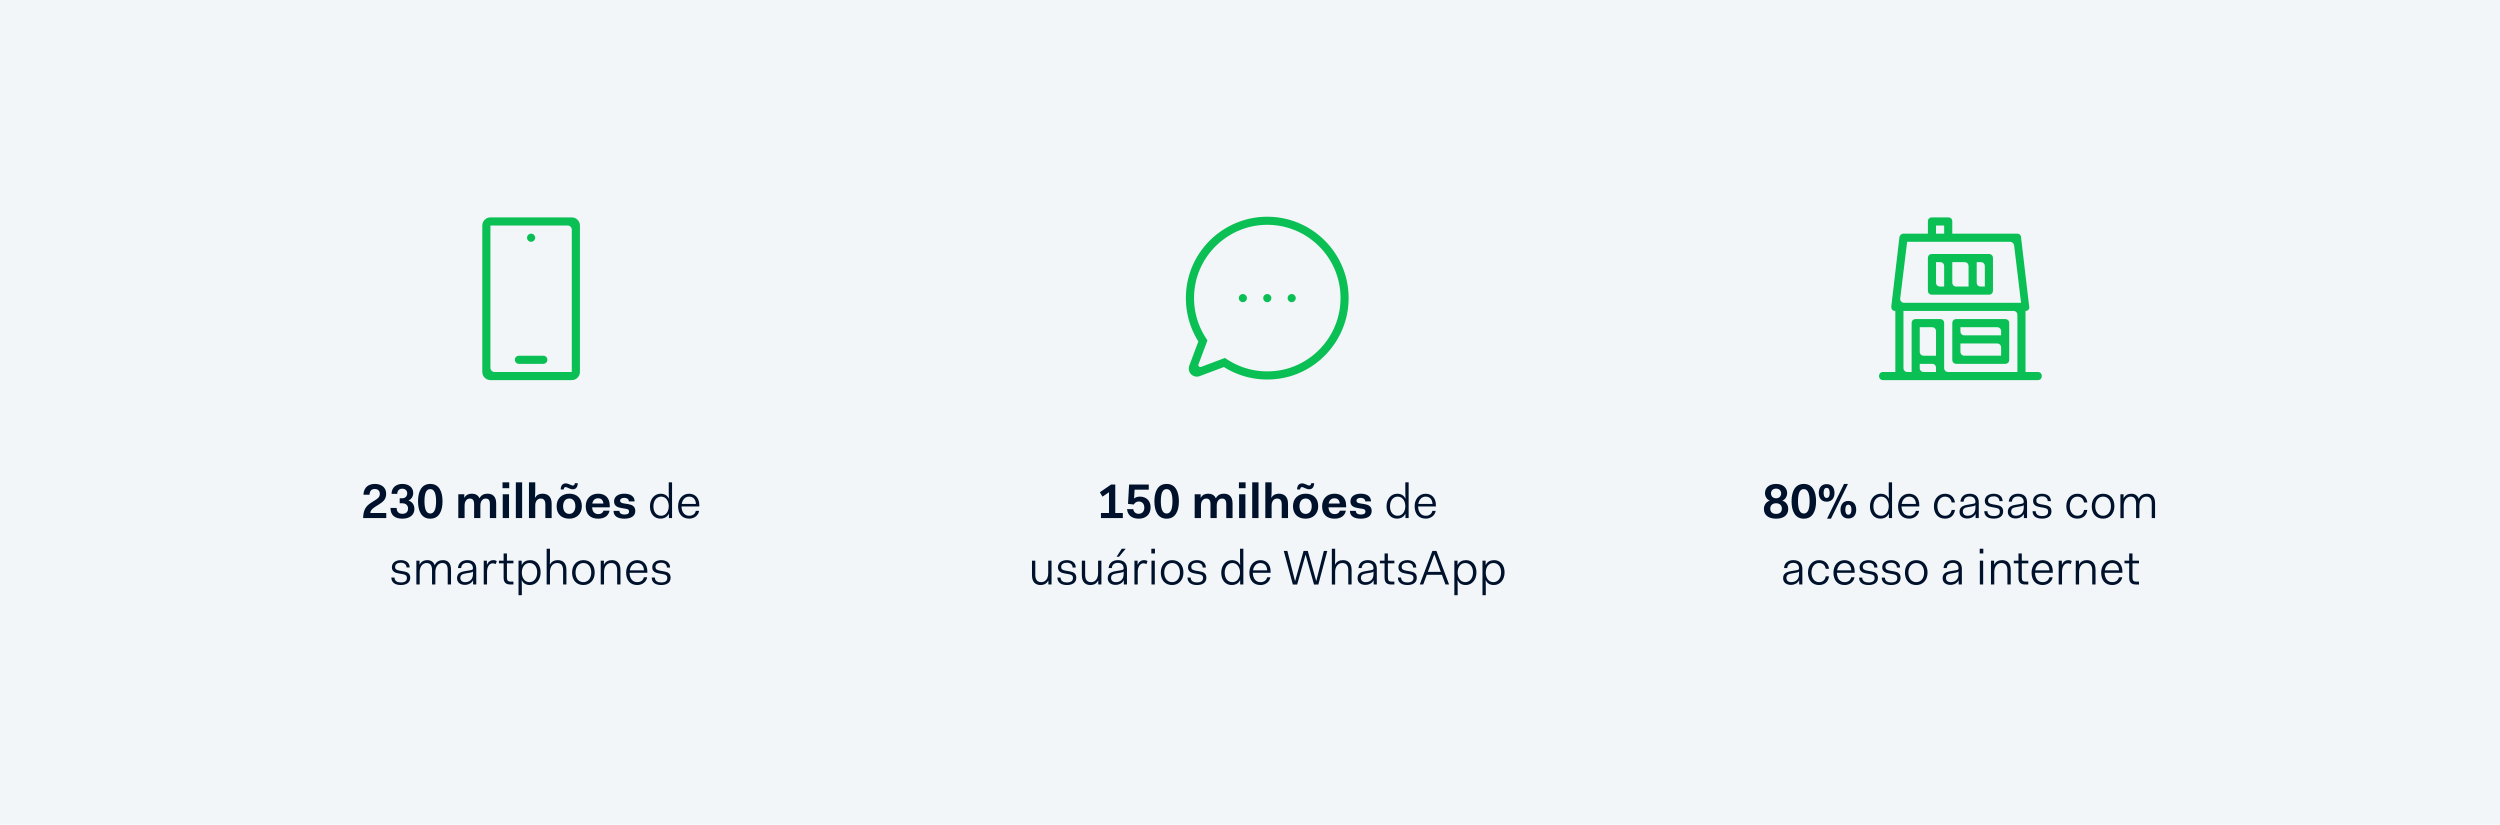 <svg xmlns="http://www.w3.org/2000/svg" fill="none" viewBox="0 0 3841 1267"><path fill="#F3F6F9" d="M0 0H3841V1267H0z"/><path fill="#00112C" d="M593.45 796v-7.8h-24.525c.225-3.075 1.425-5.55 7.425-9.525l6-3.75c6.6-4.2 10.95-8.025 10.95-16.425 0-9.375-7.125-15-17.325-15-8.775 0-17.025 4.275-17.625 16.65h9.375c.3-5.925 3-8.85 8.1-8.85 5.4 0 7.725 3.525 7.725 7.425 0 4.875-2.85 7.05-7.65 10.05l-5.925 3.75c-8.4 5.4-11.7 11.4-12.075 23.475zm6.477-15.6c0 11.625 7.35 16.5 18.225 16.5s18.525-5.325 18.525-14.85c0-6.9-3.75-11.325-9.15-13.05 4.2-1.725 7.35-6.075 7.35-11.475 0-8.7-6.9-14.025-16.725-14.025-9.375 0-16.575 5.475-16.575 15.3h8.775c0-5.4 3.45-7.95 7.65-7.95 4.425 0 7.65 2.625 7.65 7.125 0 4.725-3.45 7.575-7.65 7.575h-3.9v7.65h3.75c5.1 0 9.075 2.7 9.075 8.1s-3.375 8.1-8.775 8.1c-5.025 0-8.775-2.7-8.775-9zm61.152 16.5c13.5 0 18.825-11.7 18.825-26.7s-5.325-26.7-18.825-26.7-18.825 11.7-18.825 26.7 5.325 26.7 18.825 26.7m0-7.95c-5.925 0-8.925-6.225-8.925-18.75s2.7-18.75 8.925-18.75c5.925 0 8.925 6.225 8.925 18.75s-3 18.75-8.925 18.75m43.057 7.05h9.675v-19.425c0-6.825 3.6-10.575 8.1-10.575 3.975 0 6.525 2.175 6.525 8.55V796h9.6v-19.35c0-6.675 3.525-10.65 8.1-10.65 4.2 0 6.525 2.175 6.525 8.55V796h9.675v-22.5c0-11.1-5.925-15-13.35-15-5.025 0-9.6 1.8-12.3 7.125-2.175-5.1-6.6-7.125-11.925-7.125-5.025 0-9 2.025-11.1 6.15h-.3v-5.25h-9.225zm67.961-45.9h10.275v-9h-10.275zm.3 45.9h9.675v-36.6h-9.675zm20.142 0h9.675v-54.9h-9.675zm20.142 0h9.675v-19.5c0-6.6 3.6-10.5 8.4-10.5 4.275 0 7.125 2.25 7.125 9v21h9.675v-22.2c0-11.4-6.6-15.3-14.1-15.3-5.175 0-9.15 2.1-11.25 6.15h-.3c.45-4.875.45-9.825.45-12.3V741.1h-9.675zm42.497-18.3c0 12.225 7.725 19.2 19.425 19.2 11.1 0 19.35-7.2 19.35-19.2 0-12.225-7.725-19.2-19.35-19.2-11.175 0-19.425 7.2-19.425 19.2m9.975 0c0-7.275 3.75-11.775 9.45-11.775s9.375 4.275 9.375 11.775c0 7.275-3.675 11.85-9.375 11.85s-9.45-4.575-9.45-11.85m.9-25.725c.225-1.725.825-3.6 2.85-3.6 2.925 0 6.525 3.375 11.1 3.375 5.025 0 7.5-3.6 7.725-9.375h-4.575c-.225 1.725-.825 3.6-2.85 3.6-2.925 0-6.675-3.3-11.1-3.3-5.025 0-7.65 3.6-7.725 9.3zm33.873 25.875c0 12.3 7.05 19.05 19.125 19.05 10.8 0 16.2-5.625 17.4-12.3h-9.225c-.825 2.775-3.225 5.25-8.025 5.25-5.4 0-9.15-3.525-9.45-10.425h27.075v-2.7c0-11.7-6.9-18.225-17.925-18.225-11.175 0-18.975 7.5-18.975 19.35m18.975-12.3c4.875 0 7.575 2.7 8.175 8.025h-17.025c.975-5.1 4.125-8.025 8.85-8.025m23.725 19.35c0 8.025 6.45 12 16.575 12 9.975 0 16.875-3.75 16.875-11.85 0-7.425-5.4-9.6-11.1-10.575l-6.675-1.05c-4.2-.675-5.55-1.875-5.55-4.2 0-2.7 2.475-4.35 6.45-4.35 3.9 0 6.975 1.875 6.975 5.475h8.85c0-7.8-6.525-11.85-15.75-11.85-9.3 0-15.825 4.275-15.825 11.85 0 6.975 5.1 9.225 11.25 10.2l6.675 1.125c3.525.525 5.1 1.5 5.1 4.125 0 3.225-2.1 4.725-7.275 4.725-3.675 0-7.5-1.425-7.5-5.625zm55.969-6.9c0 11.775 6.975 18.825 15.975 18.825 5.7 0 10.58-2.325 12.9-7.425h.23v6.6h4.87v-54.9h-5.1v11.175c0 1.8 0 10.125.23 13.65h-.23c-2.32-5.025-6.75-7.35-12.45-7.35-9.07 0-16.425 7.65-16.425 19.425m5.325 0c0-9.225 5.18-15 11.78-15 6.45 0 11.4 5.175 11.77 14.025v1.35c-.37 8.925-5.32 14.025-11.77 14.025-6.6 0-11.78-5.1-11.78-14.4m37.89-.3c0 11.625 6.07 19.125 17.1 19.125 8.17 0 14.25-5.325 15.22-11.925h-5.1c-.82 4.2-4.2 7.5-10.12 7.5-7.2 0-11.55-5.55-11.78-14.025v-.3h27.3v-2.1c0-11.025-6.52-17.4-15.75-17.4-9.67 0-16.87 7.8-16.87 19.125m16.87-14.7c6.08 0 10.05 3.675 10.58 11.25h-21.83c1.13-6.9 5.48-11.25 11.25-11.25M601.251 887.35c0 7.575 5.775 11.475 14.55 11.475 8.4 0 14.475-3.6 14.475-11.1 0-6.675-4.2-8.85-9.825-9.825l-6.75-1.2c-4.5-.825-6.675-2.25-6.675-5.625 0-4.275 3.675-6.525 8.775-6.525s8.775 2.625 8.775 7.35h4.875c0-7.575-6.225-11.325-13.65-11.325-7.8 0-13.725 4.05-13.725 10.95 0 6.675 5.25 8.625 10.05 9.45l6.75 1.2c4.425.825 6.3 2.25 6.3 5.775 0 4.8-3.3 6.9-9.525 6.9-5.025 0-9.525-2.1-9.525-7.5zM639.7 898h5.1v-19.05c0-9.075 4.95-13.95 10.575-13.95 5.1 0 8.4 3 8.4 10.8V898h5.1v-18.975c0-9.225 4.95-14.025 10.575-14.025 5.4 0 8.4 3 8.4 10.8V898h5.1v-22.875c0-10.575-5.55-14.55-12.45-14.55-5.4 0-10.125 2.175-12.6 7.8-2.025-5.625-6.375-7.8-11.475-7.8-5.025 0-9.45 2.25-11.625 6.825h-.225v-6H639.7zm62.496-9.525c0 6 4.575 10.125 12 10.125 5.85 0 10.575-2.925 12.675-7.125V898h4.875v-24.075c0-8.475-4.8-13.35-13.875-13.35-8.7 0-13.875 5.025-14.25 12.225h4.875c.375-5.1 3.675-8.025 9.375-8.025s8.775 3.3 8.775 8.475c0 2.025-1.125 2.4-4.95 3l-7.875 1.35c-8.1 1.425-11.625 4.5-11.625 10.875m24.45-6.375c0 8.25-5.325 12.3-12.075 12.3-4.725 0-7.275-2.625-7.275-6.45 0-4.125 2.4-5.925 7.425-6.75l7.725-1.35c2.025-.3 3.375-.9 4.2-1.875zm16.545 15.9h5.1v-19.35c0-6.975 3-13.2 8.775-13.2 1.425 0 2.85.3 4.575 1.2l1.65-4.575c-1.8-1.275-3.6-1.5-5.175-1.5-4.725 0-8.1 2.625-9.825 6.825h-.225v-6h-4.875zm30.563-10.5c0 7.2 3.375 10.5 10.275 10.5h4.8v-4.425h-4.125c-4.125 0-5.85-1.575-5.85-6.3v-21.75h9.975V861.4h-9.975v-11.1h-5.1v11.1h-7.2v4.125h7.2zm28.004 17.625c0-1.8 0-10.125-.225-13.65h.225c2.325 5.1 6.75 7.35 12.45 7.35 9.075 0 16.425-7.65 16.425-19.425s-6.975-18.825-15.975-18.825c-5.7 0-10.575 2.25-12.9 7.35h-.225V861.4h-4.875v53.1h5.1zm23.55-25.725c0 9.225-5.175 15-11.775 15s-11.775-5.4-11.775-14.7v-.675c.225-8.85 5.325-14.025 11.775-14.025 6.525 0 11.775 5.1 11.775 14.4m14.563 18.6h5.1v-19.2c0-8.925 4.95-13.8 10.95-13.8 5.475 0 9.225 3.075 9.225 11.25V898h5.1v-22.425c0-11.025-6.075-15-13.275-15-5.4 0-9.825 2.25-12 6.825h-.225c.225-3.6.225-11.475.225-13.35V843.1h-5.1zm39.046-18.3c0 11.7 6.825 19.125 17.4 19.125 9.975 0 17.4-7.425 17.4-19.125s-6.825-19.125-17.4-19.125c-9.975 0-17.4 7.425-17.4 19.125m5.325 0c0-8.925 5.1-14.7 12.075-14.7 7.2 0 12.075 5.475 12.075 14.7 0 8.925-5.1 14.7-12.075 14.7-7.125 0-12.075-5.775-12.075-14.7m38.686 18.3h5.1v-19.05c0-9.075 4.95-13.95 10.95-13.95 5.475 0 9.225 3.075 9.225 11.25V898h5.1v-22.425c0-11.025-6.075-15-13.275-15-5.4 0-9.825 2.25-12 6.825h-.225v-6h-4.875zm39.046-18.3c0 11.625 6.075 19.125 17.1 19.125 8.175 0 14.25-5.325 15.225-11.925h-5.1c-.825 4.2-4.2 7.5-10.125 7.5-7.2 0-11.55-5.55-11.775-14.025v-.3h27.3v-2.1c0-11.025-6.525-17.4-15.75-17.4-9.675 0-16.875 7.8-16.875 19.125m16.875-14.7c6.075 0 10.05 3.675 10.575 11.25h-21.825c1.125-6.9 5.475-11.25 11.25-11.25m22.451 22.35c0 7.575 5.77 11.475 14.55 11.475 8.4 0 14.47-3.6 14.47-11.1 0-6.675-4.2-8.85-9.82-9.825l-6.75-1.2c-4.5-.825-6.68-2.25-6.68-5.625 0-4.275 3.68-6.525 8.78-6.525s8.77 2.625 8.77 7.35h4.88c0-7.575-6.23-11.325-13.65-11.325-7.8 0-13.73 4.05-13.73 10.95 0 6.675 5.25 8.625 10.05 9.45l6.75 1.2c4.43.825 6.3 2.25 6.3 5.775 0 4.8-3.3 6.9-9.52 6.9-5.03 0-9.53-2.1-9.53-7.5zM1693.83 763.075l10.05-6.825v31.95h-12.38v7.8h33.6v-7.8h-11.62v-43.8h-6.3l-17.33 11.85zm37.75 19.125c.83 8.925 6.9 14.7 18.08 14.7 9.67 0 18.15-5.55 18.15-17.4 0-10.5-7.05-16.5-16.43-16.5-3.82 0-6.82 1.05-8.62 2.775h-.38l.83-13.425h21.75v-7.95h-30.23l-1.65 29.775 8.78.975c1.8-2.625 3.9-4.65 7.72-4.65 5.03 0 8.55 3.45 8.55 9.45 0 6.225-3.9 9.45-8.55 9.45-5.4 0-7.95-3.525-8.55-7.2zm60.85 14.7c13.5 0 18.83-11.7 18.83-26.7s-5.33-26.7-18.83-26.7-18.82 11.7-18.82 26.7 5.32 26.7 18.82 26.7m0-7.95c-5.92 0-8.92-6.225-8.92-18.75s2.7-18.75 8.92-18.75c5.93 0 8.93 6.225 8.93 18.75s-3 18.75-8.93 18.75m43.06 7.05h9.67v-19.425c0-6.825 3.6-10.575 8.1-10.575 3.98 0 6.53 2.175 6.53 8.55V796h9.6v-19.35c0-6.675 3.52-10.65 8.1-10.65 4.2 0 6.52 2.175 6.52 8.55V796h9.68v-22.5c0-11.1-5.93-15-13.35-15-5.03 0-9.6 1.8-12.3 7.125-2.18-5.1-6.6-7.125-11.93-7.125-5.02 0-9 2.025-11.1 6.15h-.3v-5.25h-9.22zm67.96-45.9h10.28v-9h-10.28zm.3 45.9h9.68v-36.6h-9.68zm20.14 0h9.68v-54.9h-9.68zm20.14 0h9.68v-19.5c0-6.6 3.6-10.5 8.4-10.5 4.27 0 7.12 2.25 7.12 9v21h9.68v-22.2c0-11.4-6.6-15.3-14.1-15.3-5.18 0-9.15 2.1-11.25 6.15h-.3c.45-4.875.45-9.825.45-12.3V741.1h-9.68zm42.5-18.3c0 12.225 7.73 19.2 19.43 19.2 11.1 0 19.35-7.2 19.35-19.2 0-12.225-7.73-19.2-19.35-19.2-11.18 0-19.43 7.2-19.43 19.2m9.98 0c0-7.275 3.75-11.775 9.45-11.775s9.37 4.275 9.37 11.775c0 7.275-3.67 11.85-9.37 11.85s-9.45-4.575-9.45-11.85m.9-25.725c.22-1.725.82-3.6 2.85-3.6 2.92 0 6.52 3.375 11.1 3.375 5.02 0 7.5-3.6 7.72-9.375h-4.57c-.23 1.725-.83 3.6-2.85 3.6-2.93 0-6.68-3.3-11.1-3.3-5.03 0-7.65 3.6-7.73 9.3zm33.87 25.875c0 12.3 7.05 19.05 19.12 19.05 10.8 0 16.2-5.625 17.4-12.3h-9.22c-.83 2.775-3.23 5.25-8.03 5.25-5.4 0-9.15-3.525-9.45-10.425h27.08v-2.7c0-11.7-6.9-18.225-17.93-18.225-11.17 0-18.97 7.5-18.97 19.35m18.97-12.3c4.88 0 7.58 2.7 8.18 8.025h-17.03c.98-5.1 4.13-8.025 8.85-8.025m23.73 19.35c0 8.025 6.45 12 16.57 12 9.98 0 16.88-3.75 16.88-11.85 0-7.425-5.4-9.6-11.1-10.575l-6.68-1.05c-4.2-.675-5.55-1.875-5.55-4.2 0-2.7 2.48-4.35 6.45-4.35 3.9 0 6.98 1.875 6.98 5.475h8.85c0-7.8-6.53-11.85-15.75-11.85-9.3 0-15.83 4.275-15.83 11.85 0 6.975 5.1 9.225 11.25 10.2l6.68 1.125c3.52.525 5.1 1.5 5.1 4.125 0 3.225-2.1 4.725-7.28 4.725-3.67 0-7.5-1.425-7.5-5.625zm56.26-6.9c0 11.775 6.98 18.825 15.98 18.825 5.7 0 10.57-2.325 12.9-7.425h.22v6.6h4.88v-54.9h-5.1v11.175c0 1.8 0 10.125.22 13.65h-.22c-2.33-5.025-6.75-7.35-12.45-7.35-9.08 0-16.43 7.65-16.43 19.425m5.33 0c0-9.225 5.17-15 11.77-15 6.45 0 11.4 5.175 11.78 14.025v1.35c-.38 8.925-5.33 14.025-11.78 14.025-6.6 0-11.77-5.1-11.77-14.4m37.88-.3c0 11.625 6.08 19.125 17.1 19.125 8.18 0 14.25-5.325 15.23-11.925h-5.1c-.83 4.2-4.2 7.5-10.13 7.5-7.2 0-11.55-5.55-11.77-14.025v-.3h27.3v-2.1c0-11.025-6.53-17.4-15.75-17.4-9.68 0-16.88 7.8-16.88 19.125m16.88-14.7c6.07 0 10.05 3.675 10.57 11.25h-21.82c1.12-6.9 5.47-11.25 11.25-11.25m-604.81 120.825c0 11.025 6 15 13.2 15 5.17 0 9.45-2.1 11.77-6.825h.23v6h4.87v-36.6h-5.1v18.975c0 9.225-4.72 14.025-10.72 14.025-5.4 0-9.15-3.075-9.15-11.25V861.4h-5.1zm39.05 3.525c0 7.575 5.78 11.475 14.55 11.475 8.4 0 14.48-3.6 14.48-11.1 0-6.675-4.2-8.85-9.83-9.825l-6.75-1.2c-4.5-.825-6.67-2.25-6.67-5.625 0-4.275 3.67-6.525 8.77-6.525s8.78 2.625 8.78 7.35h4.87c0-7.575-6.22-11.325-13.65-11.325-7.8 0-13.72 4.05-13.72 10.95 0 6.675 5.25 8.625 10.05 9.45l6.75 1.2c4.42.825 6.3 2.25 6.3 5.775 0 4.8-3.3 6.9-9.53 6.9-5.02 0-9.52-2.1-9.52-7.5zm37.56-3.525c0 11.025 6 15 13.2 15 5.17 0 9.45-2.1 11.77-6.825h.23v6h4.87v-36.6h-5.1v18.975c0 9.225-4.72 14.025-10.72 14.025-5.4 0-9.15-3.075-9.15-11.25V861.4h-5.1zm39.8 4.65c0 6 4.58 10.125 12 10.125 5.85 0 10.58-2.925 12.68-7.125V898h4.87v-24.075c0-8.475-4.8-13.35-13.87-13.35-8.7 0-13.88 5.025-14.25 12.225h4.87c.38-5.1 3.68-8.025 9.38-8.025s8.77 3.3 8.77 8.475c0 2.025-1.12 2.4-4.95 3l-7.87 1.35c-8.1 1.425-11.63 4.5-11.63 10.875m24.45-6.375c0 8.25-5.32 12.3-12.07 12.3-4.73 0-7.28-2.625-7.28-6.45 0-4.125 2.4-5.925 7.43-6.75l7.72-1.35c2.03-.3 3.38-.9 4.2-1.875zm-10.87-26.7h3.75l10.27-12.3h-6.07zm27.42 42.6h5.1v-19.35c0-6.975 3-13.2 8.77-13.2 1.43 0 2.85.3 4.58 1.2l1.65-4.575c-1.8-1.275-3.6-1.5-5.18-1.5-4.72 0-8.1 2.625-9.82 6.825h-.23v-6h-4.87zm25.99-47.7h5.55v-7.2h-5.55zm.23 47.7h5.1v-36.6h-5.1zm14.29-18.3c0 11.7 6.82 19.125 17.4 19.125 9.97 0 17.4-7.425 17.4-19.125s-6.83-19.125-17.4-19.125c-9.98 0-17.4 7.425-17.4 19.125m5.32 0c0-8.925 5.1-14.7 12.08-14.7 7.2 0 12.07 5.475 12.07 14.7 0 8.925-5.1 14.7-12.07 14.7-7.13 0-12.08-5.775-12.08-14.7m35.69 7.65c0 7.575 5.78 11.475 14.55 11.475 8.4 0 14.48-3.6 14.48-11.1 0-6.675-4.2-8.85-9.83-9.825l-6.75-1.2c-4.5-.825-6.67-2.25-6.67-5.625 0-4.275 3.67-6.525 8.77-6.525s8.78 2.625 8.78 7.35h4.87c0-7.575-6.22-11.325-13.65-11.325-7.8 0-13.72 4.05-13.72 10.95 0 6.675 5.25 8.625 10.05 9.45l6.75 1.2c4.42.825 6.3 2.25 6.3 5.775 0 4.8-3.3 6.9-9.53 6.9-5.02 0-9.52-2.1-9.52-7.5zm51.86-7.35c0 11.775 6.98 18.825 15.98 18.825 5.7 0 10.57-2.325 12.9-7.425h.22v6.6h4.88v-54.9h-5.1v11.175c0 1.8 0 10.125.22 13.65h-.22c-2.33-5.025-6.75-7.35-12.45-7.35-9.08 0-16.43 7.65-16.43 19.425m5.33 0c0-9.225 5.17-15 11.77-15 6.45 0 11.4 5.175 11.78 14.025v1.35c-.38 8.925-5.33 14.025-11.78 14.025-6.6 0-11.77-5.1-11.77-14.4m37.88-.3c0 11.625 6.08 19.125 17.1 19.125 8.18 0 14.25-5.325 15.23-11.925h-5.1c-.83 4.2-4.2 7.5-10.13 7.5-7.2 0-11.55-5.55-11.77-14.025v-.3h27.3v-2.1c0-11.025-6.53-17.4-15.75-17.4-9.68 0-16.88 7.8-16.88 19.125m16.88-14.7c6.07 0 10.05 3.675 10.57 11.25h-21.82c1.12-6.9 5.47-11.25 11.25-11.25m49.9 33h6.68l12.82-45.45h.23l12.82 45.45h6.68l13.72-51.6h-5.32l-11.55 46.05h-.23l-12.9-46.05h-6.45l-12.9 46.05h-.3l-11.7-46.05h-5.55zm59.92 0h5.1v-19.2c0-8.925 4.95-13.8 10.95-13.8 5.48 0 9.23 3.075 9.23 11.25V898h5.1v-22.425c0-11.025-6.08-15-13.28-15-5.4 0-9.82 2.25-12 6.825h-.22c.22-3.6.22-11.475.22-13.35V843.1h-5.1zm39.58-9.525c0 6 4.57 10.125 12 10.125 5.85 0 10.57-2.925 12.67-7.125V898h4.88v-24.075c0-8.475-4.8-13.35-13.88-13.35-8.7 0-13.87 5.025-14.25 12.225h4.88c.37-5.1 3.67-8.025 9.37-8.025s8.78 3.3 8.78 8.475c0 2.025-1.13 2.4-4.95 3l-7.88 1.35c-8.1 1.425-11.62 4.5-11.62 10.875m24.45-6.375c0 8.25-5.33 12.3-12.08 12.3-4.72 0-7.27-2.625-7.27-6.45 0-4.125 2.4-5.925 7.42-6.75l7.73-1.35c2.02-.3 3.37-.9 4.2-1.875zm17 5.4c0 7.2 3.38 10.5 10.28 10.5h4.8v-4.425h-4.13c-4.12 0-5.85-1.575-5.85-6.3v-21.75h9.98V861.4h-9.98v-11.1h-5.1v11.1h-7.2v4.125h7.2zm20.49-.15c0 7.575 5.78 11.475 14.55 11.475 8.4 0 14.48-3.6 14.48-11.1 0-6.675-4.2-8.85-9.83-9.825l-6.75-1.2c-4.5-.825-6.67-2.25-6.67-5.625 0-4.275 3.67-6.525 8.77-6.525s8.78 2.625 8.78 7.35h4.87c0-7.575-6.22-11.325-13.65-11.325-7.8 0-13.72 4.05-13.72 10.95 0 6.675 5.25 8.625 10.05 9.45l6.75 1.2c4.42.825 6.3 2.25 6.3 5.775 0 4.8-3.3 6.9-9.53 6.9-5.02 0-9.52-2.1-9.52-7.5zm33.58 10.65h5.32l5.48-14.85h23.25l5.47 14.85h5.55l-19.42-51.6h-6.23zm12.45-19.425 9.82-26.625h.3l9.75 26.625zm45.79 26.55c0-1.8 0-10.125-.23-13.65h.23c2.32 5.1 6.75 7.35 12.45 7.35 9.07 0 16.42-7.65 16.42-19.425s-6.97-18.825-15.97-18.825c-5.7 0-10.58 2.25-12.9 7.35h-.23V861.4h-4.87v53.1h5.1zm23.55-25.725c0 9.225-5.18 15-11.78 15s-11.77-5.4-11.77-14.7v-.675c.22-8.85 5.32-14.025 11.77-14.025 6.53 0 11.78 5.1 11.78 14.4m19.66 25.725c0-1.8 0-10.125-.23-13.65h.23c2.32 5.1 6.75 7.35 12.45 7.35 9.07 0 16.42-7.65 16.42-19.425s-6.97-18.825-15.97-18.825c-5.7 0-10.58 2.25-12.9 7.35h-.23V861.4h-4.87v53.1h5.1zm23.55-25.725c0 9.225-5.18 15-11.78 15s-11.77-5.4-11.77-14.7v-.675c.22-8.85 5.32-14.025 11.77-14.025 6.53 0 11.78 5.1 11.78 14.4M2710.08 782.05c0 9.525 7.28 14.85 18.68 14.85s18.67-5.325 18.67-14.85c0-6.3-3.45-11.175-9.15-12.9 4.35-1.35 7.5-6.45 7.5-11.475 0-8.7-6.97-14.175-17.02-14.175s-17.03 5.475-17.03 14.175c0 5.025 3.15 10.125 7.5 11.475-5.7 1.725-9.15 6.6-9.15 12.9m9.75-.675c0-5.025 3.53-8.175 8.93-8.175s8.92 3.15 8.92 8.175c0 5.4-3.45 8.175-8.92 8.175-5.48 0-8.93-2.775-8.93-8.175m8.93-15.825c-4.43 0-7.8-2.775-7.8-7.575 0-4.5 3.37-7.275 7.8-7.275 4.42 0 7.8 2.775 7.8 7.275 0 4.8-3.38 7.575-7.8 7.575m42.63 31.35c13.5 0 18.82-11.7 18.82-26.7s-5.32-26.7-18.82-26.7-18.83 11.7-18.83 26.7 5.33 26.7 18.83 26.7m0-7.95c-5.93 0-8.93-6.225-8.93-18.75s2.7-18.75 8.93-18.75c5.92 0 8.92 6.225 8.92 18.75s-3 18.75-8.92 18.75m35.05-18.15c8.25 0 12.07-5.925 12.07-13.5s-3.82-13.5-12.07-13.5c-8.1 0-12.08 5.925-12.08 13.5s3.98 13.5 12.08 13.5m0-5.775c-3.08 0-4.65-2.85-4.65-7.725s1.42-7.725 4.65-7.725c3.22 0 4.72 2.85 4.72 7.725s-1.5 7.725-4.72 7.725m6.67 31.875 26.1-53.4h-6.07c-4.8 9.525-21.3 43.8-26.1 53.4zm26.7-.3c8.25 0 12.08-5.925 12.08-13.5s-3.83-13.5-12.08-13.5c-8.1 0-12.07 5.925-12.07 13.5s3.97 13.5 12.07 13.5m0-5.775c-3.07 0-4.65-2.85-4.65-7.725s1.43-7.725 4.65-7.725c3.23 0 4.73 2.85 4.73 7.725s-1.5 7.725-4.73 7.725M2872.99 778c0 11.775 6.97 18.825 15.97 18.825 5.7 0 10.58-2.325 12.9-7.425h.23v6.6h4.87v-54.9h-5.1v11.175c0 1.8 0 10.125.23 13.65h-.23c-2.32-5.025-6.75-7.35-12.45-7.35-9.07 0-16.42 7.65-16.42 19.425m5.32 0c0-9.225 5.18-15 11.78-15 6.45 0 11.4 5.175 11.77 14.025v1.35c-.37 8.925-5.32 14.025-11.77 14.025-6.6 0-11.78-5.1-11.78-14.4m37.89-.3c0 11.625 6.08 19.125 17.1 19.125 8.18 0 14.25-5.325 15.23-11.925h-5.1c-.83 4.2-4.2 7.5-10.13 7.5-7.2 0-11.55-5.55-11.77-14.025v-.3h27.3v-2.1c0-11.025-6.53-17.4-15.75-17.4-9.68 0-16.88 7.8-16.88 19.125m16.88-14.7c6.07 0 10.05 3.675 10.57 11.25h-21.82c1.12-6.9 5.47-11.25 11.25-11.25m38.2 14.7c0 11.625 6.45 19.125 16.95 19.125 8.92 0 14.25-5.25 15.37-13.35h-5.1c-.97 5.4-4.27 8.925-10.27 8.925-6.83 0-11.63-5.925-11.63-14.7s5.03-14.7 11.63-14.7c6 0 9.3 3.525 10.27 8.925h5.1c-1.12-8.1-6.45-13.35-15.37-13.35-9.6 0-16.95 7.5-16.95 19.125m39.34 8.775c0 6 4.58 10.125 12 10.125 5.85 0 10.58-2.925 12.68-7.125V796h4.87v-24.075c0-8.475-4.8-13.35-13.87-13.35-8.7 0-13.88 5.025-14.25 12.225h4.87c.38-5.1 3.68-8.025 9.38-8.025s8.77 3.3 8.77 8.475c0 2.025-1.12 2.4-4.95 3l-7.87 1.35c-8.1 1.425-11.63 4.5-11.63 10.875m24.45-6.375c0 8.25-5.32 12.3-12.07 12.3-4.73 0-7.28-2.625-7.28-6.45 0-4.125 2.4-5.925 7.43-6.75l7.72-1.35c2.03-.3 3.38-.9 4.2-1.875zm13.55 5.25c0 7.575 5.77 11.475 14.55 11.475 8.4 0 14.47-3.6 14.47-11.1 0-6.675-4.2-8.85-9.82-9.825l-6.75-1.2c-4.5-.825-6.68-2.25-6.68-5.625 0-4.275 3.68-6.525 8.78-6.525s8.77 2.625 8.77 7.35h4.88c0-7.575-6.23-11.325-13.65-11.325-7.8 0-13.73 4.05-13.73 10.95 0 6.675 5.25 8.625 10.05 9.45l6.75 1.2c4.43.825 6.3 2.25 6.3 5.775 0 4.8-3.3 6.9-9.52 6.9-5.03 0-9.53-2.1-9.53-7.5zm36.2 1.125c0 6 4.57 10.125 12 10.125 5.85 0 10.57-2.925 12.67-7.125V796h4.88v-24.075c0-8.475-4.8-13.35-13.88-13.35-8.7 0-13.87 5.025-14.25 12.225h4.88c.37-5.1 3.67-8.025 9.37-8.025s8.78 3.3 8.78 8.475c0 2.025-1.13 2.4-4.95 3l-7.88 1.35c-8.1 1.425-11.62 4.5-11.62 10.875m24.45-6.375c0 8.25-5.33 12.3-12.08 12.3-4.72 0-7.27-2.625-7.27-6.45 0-4.125 2.4-5.925 7.42-6.75l7.73-1.35c2.02-.3 3.37-.9 4.2-1.875zm13.54 5.25c0 7.575 5.78 11.475 14.55 11.475 8.4 0 14.48-3.6 14.48-11.1 0-6.675-4.2-8.85-9.83-9.825l-6.75-1.2c-4.5-.825-6.67-2.25-6.67-5.625 0-4.275 3.67-6.525 8.77-6.525s8.78 2.625 8.78 7.35h4.87c0-7.575-6.22-11.325-13.65-11.325-7.8 0-13.72 4.05-13.72 10.95 0 6.675 5.25 8.625 10.05 9.45l6.75 1.2c4.42.825 6.3 2.25 6.3 5.775 0 4.8-3.3 6.9-9.53 6.9-5.02 0-9.52-2.1-9.52-7.5zm51.86-7.65c0 11.625 6.45 19.125 16.95 19.125 8.93 0 14.25-5.25 15.38-13.35h-5.1c-.98 5.4-4.28 8.925-10.28 8.925-6.82 0-11.62-5.925-11.62-14.7s5.02-14.7 11.62-14.7c6 0 9.3 3.525 10.28 8.925h5.1c-1.13-8.1-6.45-13.35-15.38-13.35-9.6 0-16.95 7.5-16.95 19.125m39.11 0c0 11.7 6.83 19.125 17.4 19.125 9.98 0 17.4-7.425 17.4-19.125s-6.82-19.125-17.4-19.125c-9.97 0-17.4 7.425-17.4 19.125m5.33 0c0-8.925 5.1-14.7 12.07-14.7 7.2 0 12.08 5.475 12.08 14.7 0 8.925-5.1 14.7-12.08 14.7-7.12 0-12.07-5.775-12.07-14.7m38.68 18.3h5.1v-19.05c0-9.075 4.95-13.95 10.58-13.95 5.1 0 8.4 3 8.4 10.8V796h5.1v-18.975c0-9.225 4.95-14.025 10.57-14.025 5.4 0 8.4 3 8.4 10.8V796h5.1v-22.875c0-10.575-5.55-14.55-12.45-14.55-5.4 0-10.12 2.175-12.6 7.8-2.02-5.625-6.37-7.8-11.47-7.8-5.03 0-9.45 2.25-11.63 6.825h-.22v-6h-4.88zm-518.2 92.475c0 6 4.58 10.125 12 10.125 5.85 0 10.58-2.925 12.68-7.125V898h4.87v-24.075c0-8.475-4.8-13.35-13.87-13.35-8.7 0-13.88 5.025-14.25 12.225h4.87c.38-5.1 3.68-8.025 9.38-8.025s8.77 3.3 8.77 8.475c0 2.025-1.12 2.4-4.95 3l-7.87 1.35c-8.1 1.425-11.63 4.5-11.63 10.875m24.45-6.375c0 8.25-5.32 12.3-12.07 12.3-4.73 0-7.28-2.625-7.28-6.45 0-4.125 2.4-5.925 7.43-6.75l7.72-1.35c2.03-.3 3.38-.9 4.2-1.875zm13.77-2.4c0 11.625 6.45 19.125 16.95 19.125 8.93 0 14.25-5.25 15.38-13.35h-5.1c-.98 5.4-4.28 8.925-10.28 8.925-6.82 0-11.62-5.925-11.62-14.7s5.02-14.7 11.62-14.7c6 0 9.3 3.525 10.28 8.925h5.1c-1.13-8.1-6.45-13.35-15.38-13.35-9.6 0-16.95 7.5-16.95 19.125m39.11 0c0 11.625 6.08 19.125 17.1 19.125 8.18 0 14.25-5.325 15.23-11.925h-5.1c-.83 4.2-4.2 7.5-10.13 7.5-7.2 0-11.55-5.55-11.77-14.025v-.3h27.3v-2.1c0-11.025-6.53-17.4-15.75-17.4-9.68 0-16.88 7.8-16.88 19.125m16.88-14.7c6.07 0 10.05 3.675 10.57 11.25h-21.82c1.12-6.9 5.47-11.25 11.25-11.25m22.45 22.35c0 7.575 5.77 11.475 14.55 11.475 8.4 0 14.47-3.6 14.47-11.1 0-6.675-4.2-8.85-9.82-9.825l-6.75-1.2c-4.5-.825-6.68-2.25-6.68-5.625 0-4.275 3.68-6.525 8.78-6.525s8.77 2.625 8.77 7.35h4.88c0-7.575-6.23-11.325-13.65-11.325-7.8 0-13.73 4.05-13.73 10.95 0 6.675 5.25 8.625 10.05 9.45l6.75 1.2c4.43.825 6.3 2.25 6.3 5.775 0 4.8-3.3 6.9-9.52 6.9-5.03 0-9.53-2.1-9.53-7.5zm34.79 0c0 7.575 5.77 11.475 14.55 11.475 8.4 0 14.47-3.6 14.47-11.1 0-6.675-4.2-8.85-9.82-9.825l-6.75-1.2c-4.5-.825-6.68-2.25-6.68-5.625 0-4.275 3.68-6.525 8.78-6.525s8.77 2.625 8.77 7.35h4.88c0-7.575-6.23-11.325-13.65-11.325-7.8 0-13.73 4.05-13.73 10.95 0 6.675 5.25 8.625 10.05 9.45l6.75 1.2c4.43.825 6.3 2.25 6.3 5.775 0 4.8-3.3 6.9-9.52 6.9-5.03 0-9.53-2.1-9.53-7.5zm35.67-7.65c0 11.7 6.83 19.125 17.4 19.125 9.98 0 17.4-7.425 17.4-19.125s-6.82-19.125-17.4-19.125c-9.97 0-17.4 7.425-17.4 19.125m5.33 0c0-8.925 5.1-14.7 12.07-14.7 7.2 0 12.08 5.475 12.08 14.7 0 8.925-5.1 14.7-12.08 14.7-7.12 0-12.07-5.775-12.07-14.7m52.62 8.775c0 6 4.57 10.125 12 10.125 5.85 0 10.57-2.925 12.67-7.125V898h4.88v-24.075c0-8.475-4.8-13.35-13.88-13.35-8.7 0-13.87 5.025-14.25 12.225h4.88c.37-5.1 3.67-8.025 9.37-8.025s8.78 3.3 8.78 8.475c0 2.025-1.13 2.4-4.95 3l-7.88 1.35c-8.1 1.425-11.62 4.5-11.62 10.875m24.45-6.375c0 8.25-5.33 12.3-12.08 12.3-4.72 0-7.27-2.625-7.27-6.45 0-4.125 2.4-5.925 7.42-6.75l7.73-1.35c2.02-.3 3.37-.9 4.2-1.875zm32.51-31.8h5.55v-7.2h-5.55zm.22 47.7h5.1v-36.6h-5.1zm17.07 0h5.1v-19.05c0-9.075 4.95-13.95 10.95-13.95 5.47 0 9.22 3.075 9.22 11.25V898h5.1v-22.425c0-11.025-6.07-15-13.27-15-5.4 0-9.83 2.25-12 6.825h-.23v-6h-4.87zm42.28-10.5c0 7.2 3.37 10.5 10.27 10.5h4.8v-4.425h-4.12c-4.13 0-5.85-1.575-5.85-6.3v-21.75h9.97V861.4h-9.97v-11.1h-5.1v11.1h-7.2v4.125h7.2zm20.13-7.8c0 11.625 6.07 19.125 17.1 19.125 8.17 0 14.25-5.325 15.22-11.925h-5.1c-.82 4.2-4.2 7.5-10.12 7.5-7.2 0-11.55-5.55-11.78-14.025v-.3h27.3v-2.1c0-11.025-6.52-17.4-15.75-17.4-9.67 0-16.87 7.8-16.87 19.125m16.87-14.7c6.08 0 10.05 3.675 10.58 11.25h-21.83c1.13-6.9 5.48-11.25 11.25-11.25m24.79 33h5.1v-19.35c0-6.975 3-13.2 8.78-13.2 1.42 0 2.85.3 4.57 1.2l1.65-4.575c-1.8-1.275-3.6-1.5-5.17-1.5-4.73 0-8.1 2.625-9.83 6.825h-.22v-6h-4.88zm26.22 0h5.1v-19.05c0-9.075 4.95-13.95 10.95-13.95 5.48 0 9.23 3.075 9.23 11.25V898h5.1v-22.425c0-11.025-6.08-15-13.28-15-5.4 0-9.82 2.25-12 6.825h-.22v-6h-4.88zm39.05-18.3c0 11.625 6.07 19.125 17.1 19.125 8.17 0 14.25-5.325 15.22-11.925h-5.1c-.82 4.2-4.2 7.5-10.12 7.5-7.2 0-11.55-5.55-11.78-14.025v-.3h27.3v-2.1c0-11.025-6.52-17.4-15.75-17.4-9.67 0-16.87 7.8-16.87 19.125m16.87-14.7c6.08 0 10.05 3.675 10.58 11.25h-21.83c1.13-6.9 5.48-11.25 11.25-11.25m26.14 22.5c0 7.2 3.37 10.5 10.27 10.5h4.8v-4.425h-4.12c-4.13 0-5.85-1.575-5.85-6.3v-21.75h9.97V861.4h-9.97v-11.1h-5.1v11.1h-7.2v4.125h7.2z"/><path fill="#0ABF53" d="M834.75 546.5h-37.5c-3.438 0-6.25 2.812-6.25 6.25s2.812 6.25 6.25 6.25h37.5c3.438 0 6.25-2.812 6.25-6.25s-2.812-6.25-6.25-6.25"/><path fill="#0ABF53" d="M753.5 565.25V346.5h118.75c3.438 0 6.25 2.812 6.25 6.25V571.5H759.75c-3.438 0-6.25-2.812-6.25-6.25M878.5 334h-125c-6.875 0-12.5 5.625-12.5 12.5v225c0 6.875 5.625 12.5 12.5 12.5h125c6.875 0 12.5-5.625 12.5-12.5v-225c0-6.875-5.625-12.5-12.5-12.5"/><path fill="#0ABF53" d="M816 371.5c3.438 0 6.25-2.812 6.25-6.25S819.438 359 816 359s-6.25 2.812-6.25 6.25 2.812 6.25 6.25 6.25M1909.53 451.769c-3.44 0-6.25 2.813-6.25 6.252s2.81 6.251 6.25 6.251 6.25-2.813 6.25-6.251-2.81-6.252-6.25-6.252M1947.04 451.769c-3.44 0-6.25 2.813-6.25 6.252s2.81 6.251 6.25 6.251 6.25-2.813 6.25-6.251-2.81-6.252-6.25-6.252M1984.55 451.77c-3.44 0-6.25 2.813-6.25 6.251s2.81 6.252 6.25 6.252 6.25-2.814 6.25-6.252-2.81-6.251-6.25-6.251"/><path fill="#0ABF53" d="M1963.29 569.424c-27.94 3.938-55.63-2.376-78.58-17.692l-2.68-1.813-36.64 13.753c-2.5.938-4.94-1.5-4-4.001l13.75-36.696-1.75-2.688c-15.25-22.943-21.63-50.575-17.69-78.519 7.25-51.387 50.2-91.709 101.9-95.96 69.46-5.689 127.28 52.075 121.59 121.466-4.19 51.888-44.51 94.835-95.9 102.15M1936.6 333.43c-56.95 4.626-104.34 48.449-113.09 104.9-4.69 30.507 1.63 60.827 17.63 86.27l-13.75 36.634c-1.57 4.189-1.19 9.002 1.56 12.503 3.5 4.501 9.19 6.064 14.32 4.126l37.13-13.941c25.44 16.004 55.76 22.381 86.33 17.629 56.45-8.752 100.28-56.263 104.84-113.214 6.31-77.081-57.89-141.221-134.97-134.907M3130.75 571.5H3112v-93.75c1.88 0 3.75-.625 4.38-1.875 1.25-1.25 1.87-3.125 1.25-5l-12.5-106.25a5.61 5.61 0 0 0-5.63-5.625h-100v-18.75c0-3.75-2.5-6.25-6.25-6.25h-25c-3.75 0-6.25 2.5-6.25 6.25V359h-37.5c-3.12 0-5.62 2.5-6.25 5.625l-12.5 106.25c0 1.875.63 3.75 1.25 5 1.25 1.25 3.12 1.875 5 1.875v93.75h-18.75c-3.75 0-6.25 2.5-6.25 6.25s2.5 6.25 6.25 6.25h237.5c3.75 0 6.25-2.5 6.25-6.25s-2.5-6.25-6.25-6.25m-156.25-225h12.5V359h-12.5zm-44.37 25h158.12c3.13 0 5.63 2.5 6.25 5.625l10.63 88.125h-179.38c-3.75 0-6.88-3.125-6.25-6.875zm44.37 175h-18.75c-3.75 0-6.25-2.5-6.25-6.25v-37.5h18.75c3.75 0 6.25 2.5 6.25 6.25zm-25 18.75V559h18.75c3.75 0 6.25 2.5 6.25 6.25v6.25h-18.75c-3.75 0-6.25-2.5-6.25-6.25m43.75 6.25c-3.75 0-6.25-2.5-6.25-6.25V496.5c0-3.75-2.5-6.25-6.25-6.25h-37.5c-3.75 0-6.25 2.5-6.25 6.25v75h-6.25c-3.75 0-6.25-2.5-6.25-6.25v-87.5h168.75c3.75 0 6.25 2.5 6.25 6.25v87.5z"/><path fill="#0ABF53" d="M3055.75 390.25h-87.5c-3.75 0-6.25 2.5-6.25 6.25v50c0 3.75 2.5 6.25 6.25 6.25h87.5c3.75 0 6.25-2.5 6.25-6.25v-50c0-3.75-2.5-6.25-6.25-6.25M3024.5 409v31.25h-18.75c-3.75 0-6.25-2.5-6.25-6.25v-31.25h18.75c3.75 0 6.25 2.5 6.25 6.25m-50-6.25h6.25c3.75 0 6.25 2.5 6.25 6.25v31.25h-6.25c-3.75 0-6.25-2.5-6.25-6.25zm75 37.5h-6.25c-3.75 0-6.25-2.5-6.25-6.25v-31.25h6.25c3.75 0 6.25 2.5 6.25 6.25zM3080.75 490.25h-75c-3.75 0-6.25 2.5-6.25 6.25v56.25c0 3.75 2.5 6.25 6.25 6.25h75c3.75 0 6.25-2.5 6.25-6.25V496.5c0-3.75-2.5-6.25-6.25-6.25M3074.5 509v6.25h-56.25c-3.75 0-6.25-2.5-6.25-6.25v-6.25h56.25c3.75 0 6.25 2.5 6.25 6.25m-62.5 31.25v-12.5h56.25c3.75 0 6.25 2.5 6.25 6.25v12.5h-56.25c-3.75 0-6.25-2.5-6.25-6.25"/></svg>